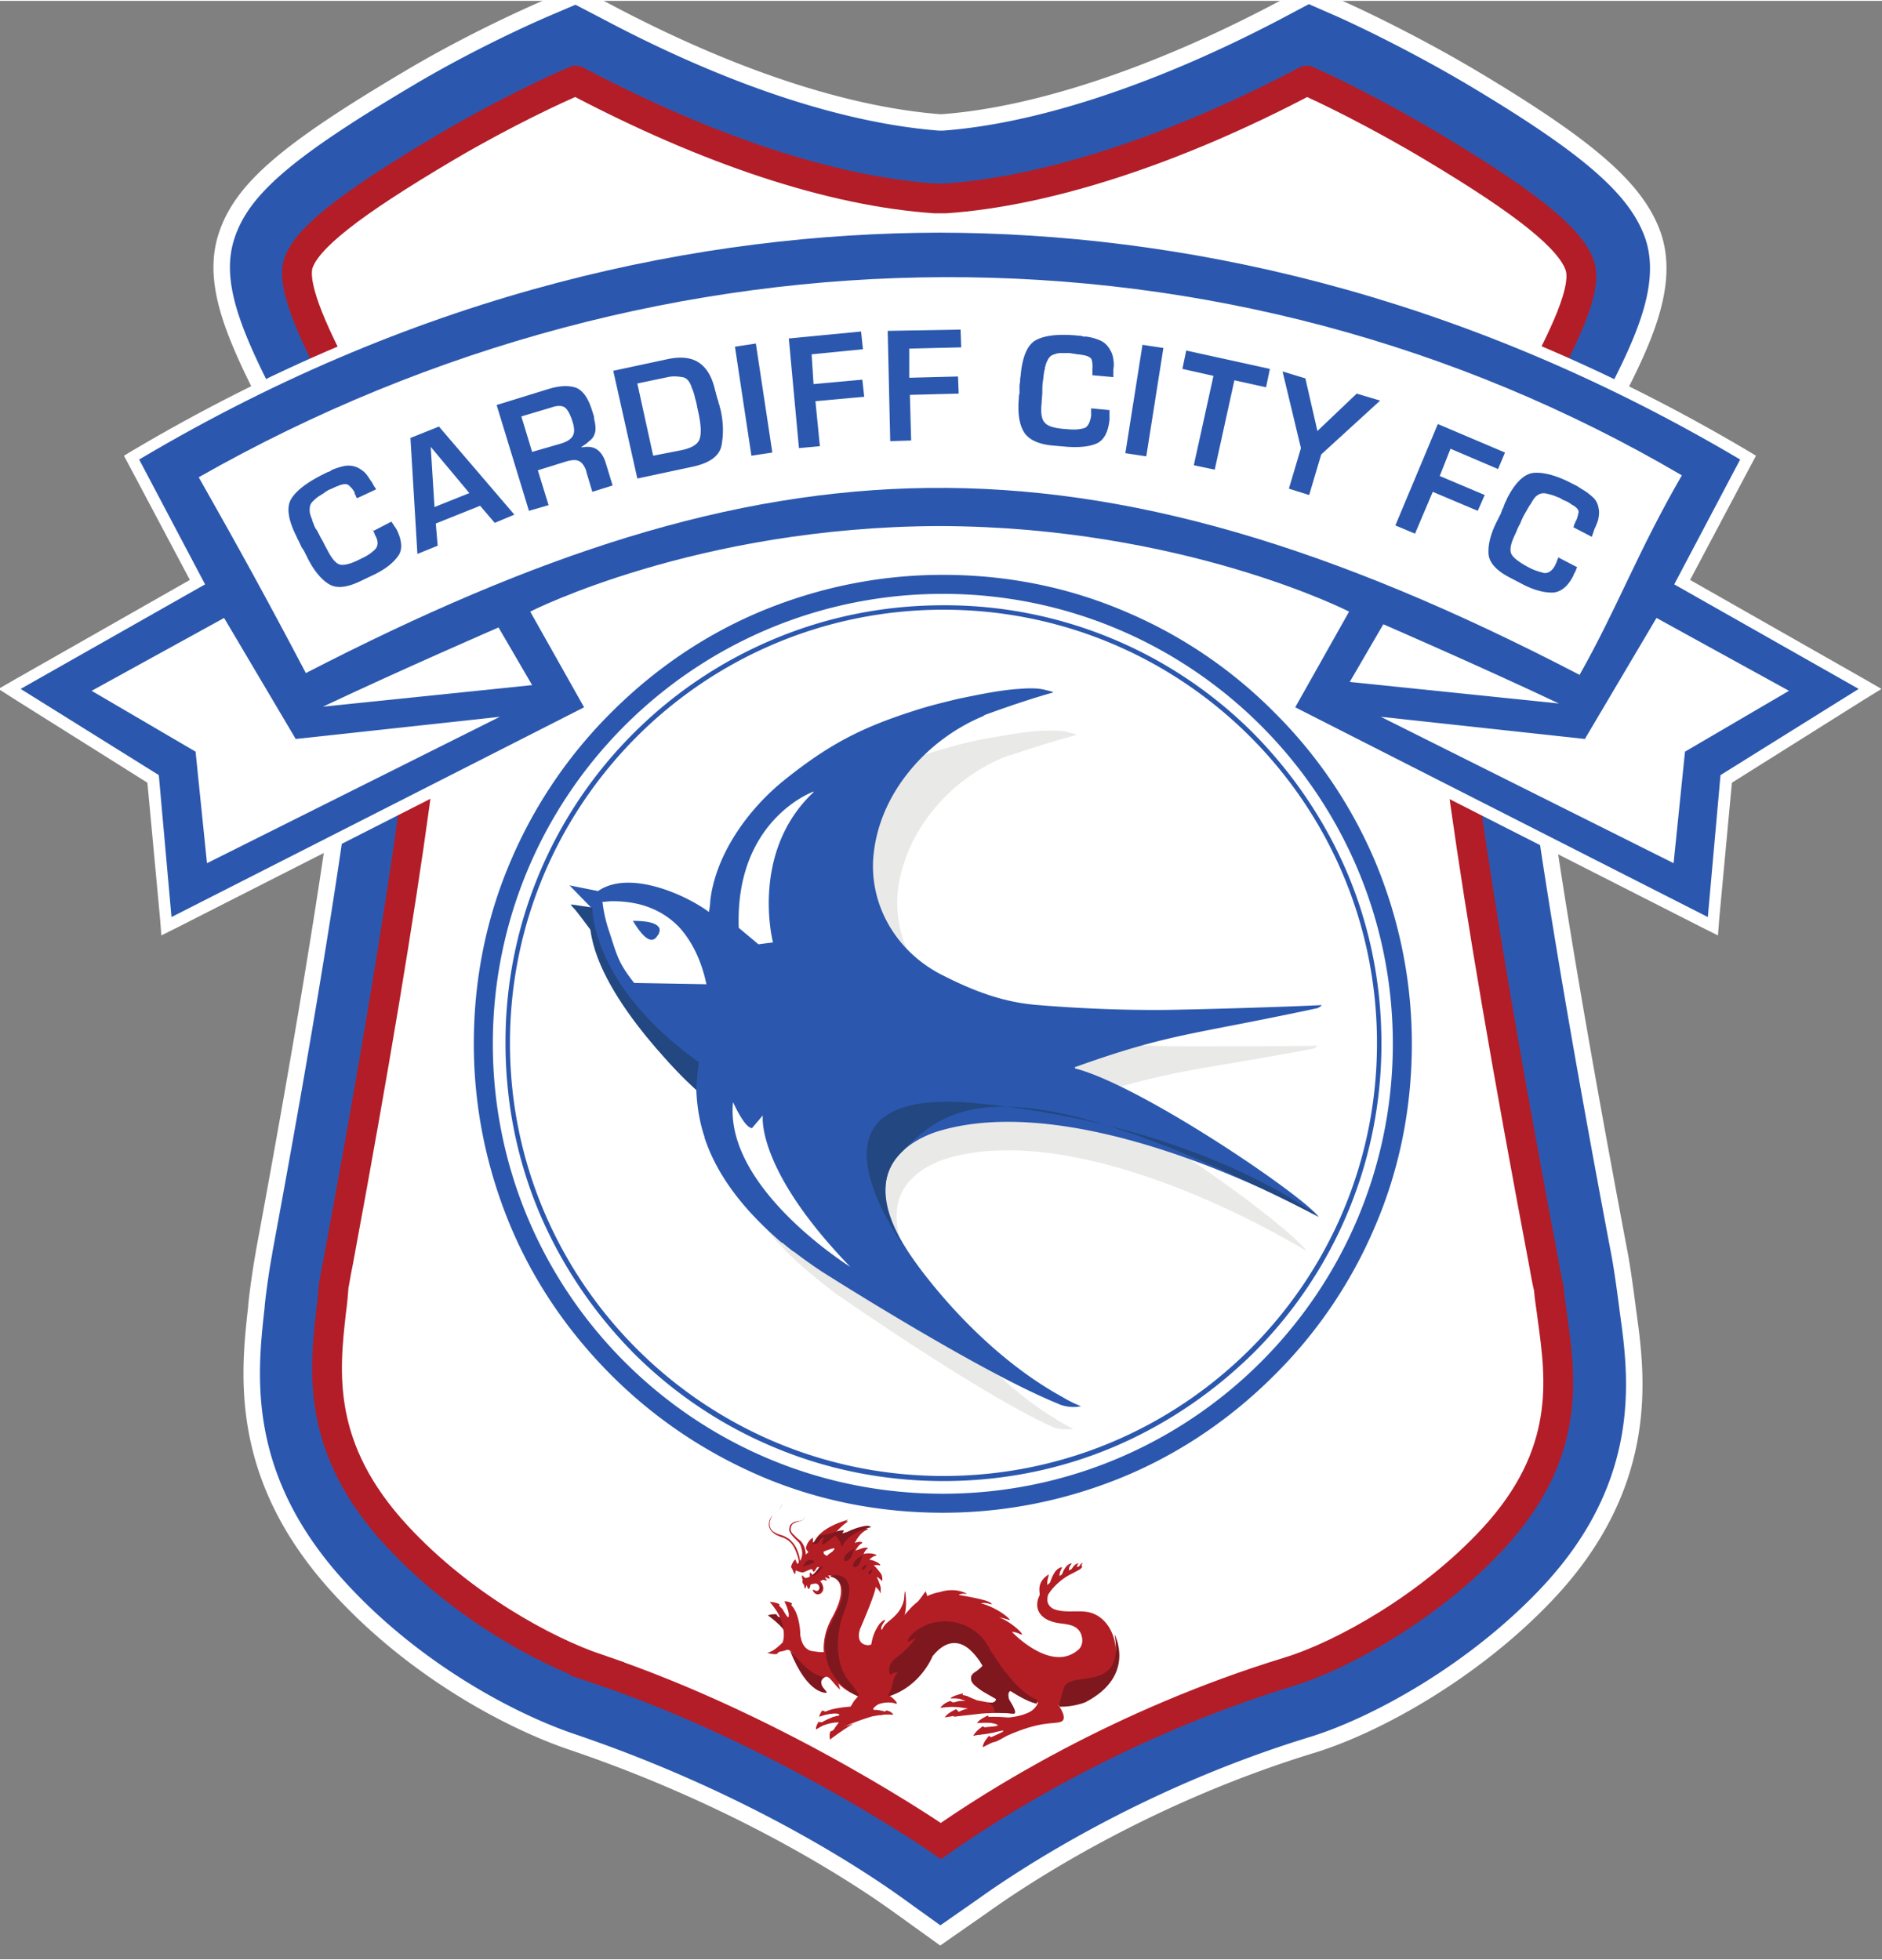 <svg height="322.749" viewBox="0 0 96 99.91" width="309.839" xmlns="http://www.w3.org/2000/svg"><rect x="0" y="0" width="96" height="99.91" fill="#808080" stroke="none"/><clipPath id="a"><path d="M0 0h612.29v858.9H0z"/></clipPath><g clip-path="url(#a)" transform="matrix(3.233 0 0 -3.233 -1748 2657)"><path d="M546.94 801.38a11.63 11.63.0 00-.04-.38v-.01c-.1-.91-.19-1.7.77-2.73.83-.9 1.96-1.56 2.72-1.81a23.5 23.5.0 005.14-2.47c1.06.68 2.9 1.72 5.22 2.42.61.19 1.85.82 2.77 1.82.9.97.79 1.74.67 2.62-.02.16-.05.32-.06.49-.01.06-.03.17-.06.3-1.81 9.55-1.61 10.91-1.54 11.35.06.42.33 1.11 1.46 3.21.05.09.08.16.1.19.15.3.42.8.52 1.1-.18.17-.62.54-1.77 1.23-.54.32-1.07.6-1.45.78-2.05-1.02-4.06-1.65-5.71-1.76h-.32c-1.68.12-3.63.73-5.68 1.76-.38-.18-.91-.45-1.45-.77-1.16-.69-1.63-1.05-1.82-1.23.11-.32.39-.87.54-1.15.02-.04.06-.11.11-.21.97-1.79 1.36-2.64 1.43-3.14.07-.44.27-1.8-1.49-11.3v-.01c-.02-.11-.04-.23-.06-.3m8.57-10.07-.64.46c-.51.37-2.38 1.65-5.19 2.6-.99.34-2.47 1.14-3.63 2.4-1.63 1.76-1.45 3.39-1.33 4.46v.01c.01.13.07.58.12.84v.01c1.55 8.35 1.53 10.18 1.48 10.56-.04.17-.26.71-1.19 2.44-.06.12-.11.2-.13.24-.62 1.2-1 2.04-.75 2.8.24.73.93 1.33 2.85 2.47.92.55 1.84.97 2.19 1.12l.47.2.48-.25c1.94-1.03 3.75-1.63 5.25-1.75h.06c1.47.11 3.34.73 5.28 1.75l.49.26.48-.21c.34-.15 1.24-.58 2.16-1.13 1.82-1.09 2.55-1.74 2.8-2.47.27-.82-.21-1.76-.72-2.74-.02-.04-.06-.12-.12-.22-.99-1.83-1.18-2.36-1.22-2.5-.05-.38-.06-2.22 1.53-10.61.05-.27.11-.73.13-.89.14-1 .37-2.68-1.23-4.41-1.15-1.24-2.71-2.11-3.74-2.43-2.59-.79-4.51-2.04-5.22-2.55z" fill="#2b58ae"/><path d="M546.94 801.38a11.63 11.63.0 00-.04-.38v-.01c-.1-.91-.19-1.7.77-2.73.83-.9 1.96-1.56 2.72-1.81a23.5 23.5.0 005.14-2.47c1.06.68 2.9 1.72 5.22 2.42.61.19 1.85.82 2.77 1.82.9.97.79 1.74.67 2.62-.02.16-.05.32-.06.49-.01.06-.03.17-.06.3-1.81 9.55-1.61 10.91-1.54 11.35.06.42.33 1.11 1.46 3.21.05.09.08.16.1.19.15.3.42.8.52 1.1-.18.17-.62.54-1.77 1.23-.54.32-1.07.6-1.45.78-2.05-1.02-4.06-1.65-5.71-1.76h-.32c-1.68.12-3.63.73-5.68 1.76-.38-.18-.91-.45-1.45-.77-1.16-.69-1.63-1.05-1.82-1.23.11-.32.39-.87.54-1.15.02-.04.06-.11.11-.21.97-1.79 1.36-2.64 1.43-3.14.07-.44.27-1.8-1.49-11.3v-.01c-.02-.11-.04-.23-.06-.3zm8.57-10.07-.64.46c-.51.37-2.38 1.65-5.19 2.6-.99.34-2.47 1.14-3.63 2.4-1.63 1.76-1.45 3.39-1.33 4.46v.01c.01.13.07.58.12.84v.01c1.55 8.35 1.53 10.18 1.48 10.56-.04.17-.26.71-1.19 2.44-.06.12-.11.2-.13.24-.62 1.2-1 2.04-.75 2.8.24.73.93 1.33 2.85 2.47.92.55 1.84.97 2.19 1.12l.47.2.48-.25c1.94-1.03 3.75-1.63 5.25-1.75h.06c1.47.11 3.34.73 5.28 1.75l.49.26.48-.21c.34-.15 1.24-.58 2.16-1.13 1.82-1.09 2.55-1.74 2.8-2.47.27-.82-.21-1.76-.72-2.74-.02-.04-.06-.12-.12-.22-.99-1.83-1.18-2.36-1.22-2.5-.05-.38-.06-2.22 1.53-10.61.05-.27.11-.73.13-.89.14-1 .37-2.68-1.23-4.41-1.15-1.24-2.71-2.11-3.74-2.43-2.59-.79-4.51-2.04-5.22-2.55z" fill="none" stroke="#fff" stroke-width=".26"/><path d="M550.09 795.52c-.82.28-2.13.99-3.15 2.09-1.28 1.38-1.15 2.59-1.04 3.56.02.14.03.27.04.4.01.03.03.18.07.37 1.12 6.03 1.63 9.78 1.47 10.83-.09.57-1.28 2.71-1.42 2.98-.36.69-.8 1.55-.68 1.94.13.4.81.94 2.35 1.85.9.53 1.76.93 2.03 1.04.01.0.01-.01.02-.01 2.07-1.09 4.02-1.74 5.65-1.85h.16c1.61.11 3.63.77 5.68 1.85.01.0.01.01.02.01.26-.11 1.11-.52 2.01-1.06 1.47-.88 2.16-1.44 2.3-1.86.13-.38-.28-1.17-.65-1.88-.13-.25-1.35-2.45-1.43-3.02-.16-1.05.37-4.81 1.52-10.88.03-.18.06-.32.07-.35.01-.15.04-.31.06-.48.13-.95.3-2.14-.94-3.48-.99-1.07-2.37-1.84-3.22-2.1-2.68-.82-4.68-2.1-5.49-2.67.0.0-2.51 1.74-5.43 2.72" fill="#fff"/><path d="M550.09 795.52c-.82.28-2.13.99-3.15 2.09-1.28 1.38-1.15 2.59-1.04 3.56.02.14.03.27.04.4.01.03.03.18.07.37 1.12 6.03 1.63 9.78 1.47 10.83-.09.57-1.28 2.71-1.42 2.98-.36.69-.8 1.55-.68 1.94.13.4.81.94 2.35 1.85.9.53 1.76.93 2.03 1.04.01.0.01-.01.02-.01 2.07-1.09 4.02-1.74 5.65-1.85h.16c1.61.11 3.63.77 5.68 1.85.01.0.01.01.02.01.26-.11 1.11-.52 2.01-1.06 1.47-.88 2.16-1.44 2.3-1.86.13-.38-.28-1.17-.65-1.88-.13-.25-1.35-2.45-1.43-3.02-.16-1.05.37-4.81 1.52-10.88.03-.18.06-.32.07-.35.01-.15.04-.31.06-.48.13-.95.3-2.14-.94-3.48-.99-1.07-2.37-1.84-3.22-2.1-2.68-.82-4.68-2.1-5.49-2.67.0.0-2.51 1.74-5.43 2.72z" fill="none" stroke="#b31d27" stroke-width=".47"/><path d="M560.99 810.65l.85 1.51c-.48.22-2.94 1.29-6.34 1.3-3.39-.01-5.86-1.07-6.33-1.3l.85-1.51-6.71-3.41-.21 2.32-2.27 1.42 2.96 1.68-1.04 1.97.07.04c2.12 1.26 4.35 2.2 6.63 2.8 1.98.52 4.01.79 6.04.79h.01v-.09.09c2.03.0 4.06-.27 6.04-.79 2.28-.6 4.51-1.54 6.63-2.8l.07-.04-1.04-1.97 2.96-1.68-2.27-1.42-.21-2.32z" fill="#2b58ae" fill-rule="evenodd"/><g fill="#fff"><path d="M555.51 818.36h-.19c-1.98-.02-3.95-.29-5.89-.8-2.28-.6-4.52-1.55-6.65-2.81l-.15-.09.08-.15.96-1.81-2.76-1.57-.26-.15.25-.16 2.1-1.32.2-2.15.02-.26.24.12 6.51 3.31.17.09-.09.16-.76 1.34c.26.12.82.35 1.6.58 1.02.3 2.65.66 4.61.67 3.21-.01 5.57-.96 6.21-1.25l-.76-1.34-.09-.16.17-.09 6.51-3.31.24-.12.02.26.2 2.15 2.1 1.32.26.16-.26.15-2.76 1.57.96 1.81.08.15-.15.09c-2.13 1.26-4.37 2.21-6.65 2.81-1.93.51-3.91.78-5.88.8zm0-.18c3.73-.01 8.11-.91 12.62-3.58l-1.04-1.97 2.91-1.65-2.18-1.36-.2-2.24-6.51 3.31.85 1.51s-2.62 1.34-6.46 1.35c-3.84-.01-6.46-1.35-6.46-1.35l.85-1.51-6.51-3.31-.2 2.24-2.18 1.36 2.91 1.65-1.04 1.97c4.51 2.68 8.9 3.57 12.62 3.58z"/><g fill-rule="evenodd"><path d="M544.21 812.1l-2.09-1.15 1.64-.96.18-1.76 4.62 2.31-3.22-.35z"/><path d="M548.54 811.95s-1.5-.65-2.77-1.25l3.3.34zm18.27.15 2.09-1.15-1.64-.96-.18-1.76-4.62 2.31 3.22-.35z"/><path d="M562.5 812s1.5-.65 2.77-1.25l-3.3.34z"/><path d="M565.6 811.2c-7.86 4.09-12.85 3.77-20.1.03-.61 1.16-1.05 1.96-1.69 3.09 7.33 4.17 16.23 4.24 23.4.03-.71-1.23-1.01-2.08-1.62-3.16"/></g></g><g fill="#2b58ae"><path d="M546.56 813.47l.29.15a.35.35.0 01.02-.03c.01-.01.01-.02.02-.03a.32.32.0 01.02-.03c.01-.01.01-.02.02-.03.09-.18.1-.33.02-.43-.08-.11-.2-.2-.36-.28l-.21-.1c-.22-.11-.39-.13-.51-.06s-.24.21-.34.41a.76.76.0 01-.03.06l-.03.06a.38.38.0 01-.02.03l-.02.03c-.01.03-.03.06-.04.09-.02.03-.03.06-.04.08-.13.26-.16.46-.08.59s.24.25.47.37l.1.05c.01.0.02.01.03.01s.02.01.03.02a.98.98.0 00.22.07c.07.01.15.0.22-.04.05-.03.09-.06.12-.1s.06-.09.09-.13c0-.01.01-.02.01-.02l.01-.02a.18.18.0 01.02-.03c.01-.01.01-.02.02-.03l-.3-.14c-.01.01-.02.02-.02.03s-.01.02-.02.04v.02a.38.38.0 01-.09.11c-.03.03-.09.03-.18-.01a.48.48.0 01-.07-.03 1.37 1.37.0 00-.07-.03l-.05-.03a.35.35.0 00-.04-.03c-.02-.01-.03-.02-.05-.03a.62.62.0 01-.09-.07c-.03-.03-.05-.05-.06-.08s-.01-.06-.01-.09.01-.06.02-.09c0-.01.01-.02.01-.03.01-.01.01-.02.01-.03.01-.03.02-.05.03-.08.01-.02.02-.05.04-.07.03-.05.05-.1.08-.15s.05-.1.08-.15c.08-.16.15-.24.22-.25s.18.02.33.1c.09.04.16.09.21.14s.06.13.0.23l-.01.03-.01.02c-.01.01-.01.02-.02.02a.59.59.0 01-.01.03zm.91 1.33.06-.95.55.22zm.08-1.21.03-.35-.32-.13-.11 1.83.45.18 1.19-1.39-.31-.13-.23.27zm1.97 1.26c.1.03.16.07.19.12s.03.12.0.22-.07.18-.11.22-.12.05-.23.01l-.47-.14.17-.56zm-1.01.61.81.25c.19.06.34.06.45.02.11-.05.19-.17.25-.37.01-.02.01-.04.02-.06a.31.31.0 00.01-.07.58.58.0 00.02-.14.25.25.0 00-.04-.14.26.26.0 00-.06-.06.58.58.0 00-.06-.05.19.19.0 01-.03-.02.2.2.0 00-.03-.02v-.01c.1.02.18.01.24-.03s.11-.11.14-.21l.11-.36-.32-.1-.09.3-.01.04c-.03.08-.07.13-.12.15s-.12.01-.19-.01l-.45-.14.17-.55-.31-.09zm2.93-.71c.17.04.26.1.28.2.02.09.01.21-.02.36l-.02.09c-.01.05-.02.11-.04.17a.75.75.0 01-.05.16c-.03.1-.08.16-.15.17s-.14.02-.23.0l-.48-.1.25-1.14zm-1.09 1.25.84.18c.22.05.39.03.51-.05s.21-.22.26-.45c.01-.02.01-.05.02-.07a.82.82.0 01.02-.07c.01-.02.01-.05.02-.07s.01-.05.02-.07c.05-.21.05-.4.02-.57s-.18-.28-.44-.34l-.89-.19zm2.51-1.29-.33-.05-.26 1.72.33.05zm.65 1.08.77.07.03-.27-.77-.07.07-.71-.33-.03-.16 1.73 1.14.11.03-.28-.81-.08zm1.51.1.77.02.01-.27-.77-.02.02-.72-.33-.01-.04 1.74 1.15.02.01-.28-.82-.02zm2.84-.48.32-.03v-.07a.43.43.0 010-.04v-.04c-.02-.2-.09-.33-.21-.38s-.27-.06-.45-.05l-.23.02c-.24.02-.4.1-.47.23s-.09.3-.07.53c0 .02.0.04.01.06v.12c0 .03.01.06.01.1.0.03.01.06.01.09.03.29.11.47.25.54s.34.09.6.07l.11-.01a.24.24.0 01.03-.01h.04c.08-.01.15-.03.22-.06s.12-.08.16-.15a.37.37.0 00.05-.15.43.43.0 000-.16v-.06a.32.32.0 010-.03v-.03l-.33.03v.1a.43.43.0 01-.01.14c-.01.04-.07.07-.15.08a.46.46.0 01-.07.01c-.02.0-.05.01-.07.01l-.06.01h-.1c-.04.0-.08.0-.11-.01s-.07-.02-.09-.04a.19.19.0 01-.05-.07.31.31.0 01-.03-.08c0-.01-.01-.02-.01-.04s0-.02-.01-.04c0-.03-.01-.05-.01-.08l-.01-.08c-.01-.06-.01-.11-.01-.17s-.01-.11-.01-.17c-.02-.17.0-.28.06-.33.05-.05.16-.08.33-.09.1-.01.18-.01.26.01.07.01.11.08.13.2v.06a.12.12.0 000 .03v.03zm.9-.76-.33.05.27 1.71.33-.05zm1.08-.21-.33.07.31 1.41-.49.11.06.29 1.32-.29-.06-.29-.5.11zm1.68.24-.19-.64-.32.1.19.64-.29 1.21.36-.11.19-.83.62.59.37-.11zm1.87-.34.71-.3-.11-.25-.71.3-.28-.66-.31.13.67 1.6 1.06-.45-.11-.26-.75.32zm1.88-1.29.29-.15c-.01-.01-.01-.02-.02-.04.0-.01-.01-.02-.01-.03a.5.5.0 01-.02-.03c0-.01-.01-.02-.01-.03-.09-.18-.21-.27-.34-.27s-.28.04-.44.12l-.21.11c-.22.11-.34.24-.35.38s.03.31.13.51l.03.06.03.06c.01.01.01.02.01.03.01.01.01.02.01.03.02.03.03.06.04.09s.03.06.04.09c.13.26.28.4.43.41s.35-.04.58-.16l.1-.05c.01-.01.02-.01.03-.02s.02-.01.03-.02a.92.92.0 00.18-.13c.06-.05.09-.12.1-.2.01-.05.0-.11-.01-.16a1.04 1.04.0 00-.06-.15c0-.01-.01-.02-.01-.03a.15.15.0 00-.01-.03.37.37.0 01-.01-.03c0-.01-.01-.02-.01-.03l-.29.15c0 .01.01.02.01.04l.02.04v.01s0 .01.01.01c.02.04.03.09.04.13s-.03.09-.11.13a.45.45.0 01-.06.04c-.02.01-.04.02-.07.03l-.05.03c-.01.01-.03.01-.05.02a.51.51.0 01-.05.02.77.77.0 01-.11.03.17.17.0 01-.1.0.22.22.0 01-.08-.05.4.4.0 01-.05-.07.83.83.0 01-.02-.03c0-.01-.01-.02-.02-.03-.01-.02-.03-.05-.04-.07s-.03-.05-.04-.07c-.03-.05-.05-.1-.07-.15-.03-.05-.05-.1-.07-.15-.08-.16-.1-.26-.07-.33.03-.06.12-.13.27-.21.09-.05.17-.07.24-.09.07-.01.14.03.19.14.0.01.01.02.01.02.0.01.01.02.01.03s.01.02.01.03c.01.01.01.02.01.03zm-9.72-.27c-1 0-1.97-.2-2.88-.58-.88-.37-1.67-.91-2.35-1.59a7.38 7.38.0 01-1.59-2.35c-.39-.91-.58-1.88-.58-2.88s.2-1.97.58-2.88c.37-.88.91-1.67 1.59-2.35s1.47-1.21 2.35-1.59c.91-.39 1.88-.58 2.88-.58s1.97.2 2.88.58c.88.37 1.67.91 2.35 1.59a7.34 7.34.0 011.59 2.35c.39.91.58 1.88.58 2.88s-.2 1.97-.58 2.88a7.35 7.35.0 01-1.59 2.35 7.32 7.32.0 01-2.35 1.59c-.91.39-1.88.58-2.88.58m0-.3c3.92.0 7.1-3.18 7.1-7.1s-3.18-7.1-7.1-7.1-7.1 3.18-7.1 7.1 3.18 7.1 7.1 7.1"/><path d="M555.56 812.3c-.93.0-1.84-.18-2.69-.54a6.88 6.88.0 01-2.2-1.48 6.875 6.875.0 01-2.02-4.89c0-.93.18-1.84.54-2.69.35-.82.85-1.56 1.48-2.2a6.88 6.88.0 012.2-1.48c.85-.36 1.76-.54 2.69-.54s1.84.18 2.69.54c.82.35 1.56.85 2.2 1.48a6.875 6.875.0 012.02 4.89c0 .93-.18 1.84-.54 2.69-.35.82-.85 1.56-1.48 2.2a6.875 6.875.0 01-4.89 2.02m0-.07c3.78.0 6.84-3.06 6.84-6.84.0-3.77-3.06-6.83-6.84-6.83-3.77.0-6.84 3.06-6.84 6.83.0 3.78 3.06 6.84 6.84 6.84"/></g><path d="M556.59 809.93c-.84-.31-1.59-1.1-1.74-2.06-.11-.75.26-1.51.94-1.89.48-.27.91-.45 1.44-.51.68-.08 1.46-.13 2.15-.13.53.0 1.71.0 2.06.01.05.0-.04-.05-.06-.05-1.92-.36-2.21-.32-3.65-.79l.01-.02c.95-.28 3.29-2.01 3.55-2.38-1.43.85-3.89 1.94-5.61 1.48-.36-.1-.79-.34-.85-.8-.07-.53.31-1.1.6-1.5.51-.7 1.17-1.39 1.9-1.83.09-.06.19-.11.28-.16-.13-.01-.24.0-.32.03-.01.0-.01.01-.02.01-1.15.52-3.44 2.12-3.44 2.12-.14.11-.28.22-.41.33.0.01-.01.01-.01.01-.05.04-.1.09-.15.13-.57.53-.93 1.08-1.09 1.65v.01c-.07.24-.1.48-.09.73-.37.34-.71.73-1.02 1.18-.01.02-.02.03-.03.05a.06.06.0 00-.01.01c-.23.38-.36.75-.39 1.1a.72.72.0 01-.03.13c-.04.13-.1.26-.21.39l.24-.03-.22.32.42-.07c.41.44 1.21-.08 1.56-.36l.03.17c.1.7.6 1.38 1.18 1.83.68.52 1.18.77 1.95.99.24.07.47.13.71.17.29.05.59.11.88.12.12.0.29.01.41-.03.0.0.14-.03.1-.04-.09-.02-.58-.16-1.04-.32" fill="#e9e9e8"/><path d="M556.21 810.56c-.87-.35-1.64-1.18-1.75-2.17-.09-.78.33-1.54 1.07-1.92.51-.26.98-.44 1.54-.48.73-.06 1.55-.09 2.27-.07.56.01 1.8.05 2.17.07.05.01-.04-.05-.06-.05-2.01-.43-2.31-.39-3.82-.93l.01-.02c1.02-.26 3.55-1.97 3.84-2.34-1.55.83-4.18 1.88-5.97 1.36-.38-.11-.82-.38-.86-.85-.05-.54.37-1.12.69-1.52.56-.7 1.29-1.39 2.09-1.83.1-.06.2-.11.3-.15a.622.622.0 00-.34.03c-.01.0-.01.01-.02.01-1.24.5-3.72 2.08-3.72 2.08a7.41 7.41.0 00-.45.32h-.01c0 .01-.01.01-.01.01a4.66 4.66.0 00-.16.13h-.01c-.62.53-1.03 1.08-1.22 1.66v.01c-.08.24-.12.49-.13.75-.4.33-.86.94-1.06 1.21-.04.05-.51.8-.56 1.15-.01.04-.03.12-.05.16-.04.13-.19.26-.31.39l.33-.05-.35.36.45-.09c.49.34 1.37-.05 1.75-.33.01.06.02.12.02.17.08.72.58 1.44 1.18 1.92.7.56 1.21.82 2.02 1.08.24.08.49.14.74.2.3.06.62.13.93.15.12.01.3.02.43-.02.0.0.15-.03.1-.04-.09-.02-.61-.18-1.09-.36" fill="#2b58ae"/><path d="M550.68 806.34c-.26.33-.27.44-.4.83a2.2 2.2.0 00-.1.45c.05.0.1.01.15.01h.01c.44.0.79-.14 1.05-.41.2-.22.35-.52.43-.9zm2.03-2.09s-.12-.84 1.38-2.39c0 0-1.99 1.24-1.85 2.6.0.0.18-.41.3-.41zm.8 5.11s-1.24-.44-1.18-2.15c0 0 .3-.25.31-.26l.23.03s-.37 1.42.64 2.37" fill="#fff"/><path d="M551.7 805.09s-.03-.21-.04-.44c0 0-1.53 1.39-1.67 2.53.0.0-.29.39-.31.4l.34-.05s-.03-1.22 1.68-2.44m9.78-2.44s-1.8 1.44-5.38 1.79c-3.31.33-.91-2.61-.91-2.61s-.99 1.12-.31 1.82 1.57 1.6 6.6-1" fill="#224781"/><path d="M551.06 807.1c.03.06.03.1.0.13-.05.06-.18.09-.4.09.18-.3.31-.37.39-.23" fill="#2b58ae"/><path d="M553.6 797.12s-.12-.19-.24-.17c0 0-.01-.07.09-.04.0.0.26.13.26.21.0.0.02.07-.04.06z" fill="#7f171e"/><path d="M553.28 797.1v.05c0 .03.0.08-.02.14s-.04.12-.08.18c-.02.03-.05.06-.08.08s-.07.04-.11.05c-.04.02-.08.03-.11.06-.03.02-.06.06-.07.1s0 .08.01.11a.25.25.0 00.06.08c.02.02.05.04.06.05.02.02.03.03.04.05.01.01.02.03.02.04s.01.01.01.01.0-.01-.01-.01c0-.01-.01-.02-.02-.04a.22.22.0 00-.04-.05c-.02-.02-.04-.03-.06-.05a.21.21.0 01-.05-.08.2.2.0 01-.01-.1c.01-.04.03-.07.06-.09s.07-.04.11-.05.08-.03.11-.05c.04-.02.06-.05.09-.08a.54.54.0 00.09-.19.55.55.0 00.02-.15v-.06z" fill="#b31e25"/><path d="M553.28 797.17l.01.01c0 .01.01.02.01.03.01.02.02.06.03.1a.31.31.0 01-.02.14c-.01.03-.02.05-.04.07l-.06.06a.58.58.0 00-.06.07c-.02.03-.03.06-.02.09.0.03.02.06.04.07.02.02.04.03.07.03.02.01.04.01.06.01s.03.01.04.02.02.01.02.02.01.01.01.01l-.01-.01-.02-.02c-.01-.01-.03-.01-.04-.02-.02-.01-.04-.01-.06-.02a.15.15.0 01-.06-.03.12.12.0 01-.03-.07.1.1.0 01.03-.08l.06-.06c.02-.02.05-.04.07-.06a.34.34.0 00.05-.08.41.41.0 00.03-.16c0-.02.0-.05-.01-.07s-.01-.04-.01-.05c-.01-.01-.01-.02-.01-.03s-.01-.01-.01-.01z" fill="#b31e25"/><path d="M553.06 796.3s-.04.02-.11.04l-.03.04s-.09.0-.13-.02c0 0 .27-.19.29-.31z" fill="#7f171e"/><g fill="#b31e25"><path d="M553.76 795.78h-.1c-.06.0-.13.01-.19.02a.17.17.0 00-.06.03c-.06.04-.09.12-.1.18-.01.02-.01.05-.01.08.0.0-.01.3-.14.43l.01.03s-.07.04-.12.03c0 0 .07-.13.07-.22s-.08.07-.1.1l-.05.05v.03s-.1.04-.15.03c0 0 .04-.04.1-.13.11-.16.15-.4.1-.51.0.0-.11-.11-.18-.14s.16-.01.23.02.12-.04.21-.23.14-.35.42-.44c.06-.01-.04.06-.06.12-.03.11.05.14.09.13.05-.02.14-.16.2-.2.0.0-.16.55-.17.6"/><path d="M552.97 795.79l-.04-.04s-.06-.01-.15.02c0 0 .15.04.18.07zm1.09 2.08s-.45-.11-.54-.36c0 0 0 .01-.02.0v.07c.01.02-.09-.04-.11-.16.0.0.02-.05.04-.06.0.0-.13-.12-.17-.19.0.0-.02.02-.03.06s-.07-.07-.07-.09c0 0-.01-.02.01-.04.0.0.01-.02.03-.07.03-.05.02.03.03.04.0.0.09-.04.12-.03s.11.05.13.05c.01.0.02-.04.03-.04.02.0.05.06.05.06.0.02.05.0.1.03.0.0-.06-.11-.15-.16.0.0-.05.07-.06.05v-.06s0-.03-.06-.03c0 0-.05.04-.05.05s-.02-.01-.01-.04l.01-.03s-.02-.04.02-.08c0 0 .01-.04.01-.06.0.0.02.01.03.06.0.0.02-.06.03-.06.01-.01.03.03.03.06.0.01.05.02.06.02.03.01.05.0.07-.02.02-.03.02-.07-.01-.09-.02-.01-.04.0-.06.01.0.0-.05.02.0-.04.06-.07.17.0.14.1-.02.07-.05.08-.05.08s.04.01.04.02c.01.01.07-.02.07-.01s-.02.03-.03.05c-.01.01.07-.03.07-.02.01.01-.01.04-.02.05s.42-.02.06-.67c-.2-.36-.18-.79.14-1.07.42-.37.98-.19 1.29.22.09.12.14.27.24.37.07.07.17.11.27.1.24-.03.36-.28.51-.44.19-.21.45-.39.72-.49.53-.19 1.15.0 1.29.59.07.29-.04.67-.34.79-.18.07-.4.0-.59.06-.07.02-.12.07-.13.14.0.04.0.08.02.11.09.14.24.26.37.32.13.07.14.07.16.11-.02.02-.12.0-.33-.13-.46-.26-.5-.63-.14-.74.15-.05.35-.01.44-.17.04-.08.05-.2-.03-.27-.43-.38-1.05.28-1.05.28s.06.0.14-.04c.09-.03-.16.21-.35.27.0.0.11-.02.16-.04s-.02.05-.11.11c0 0-.16.11-.33.15.0.0.06.02.14-.01.08-.02.0.04-.09.06-.09.03-.33.07-.38.08s.05.03.09.02.0.02-.08.04c-.1.03-.23.02-.32-.01a.84.84.0 01-.49-.28c-.1-.11-.2-.22-.31-.32-.06-.06-.13-.12-.2-.17-.04-.03-.09-.07-.14-.07-.17.01-.16.17-.12.27.0.0.24.55.24.65.0.0.06-.05.07-.09s.01.04.01.07c0 .04-.05.15-.06.17s.06-.03.07-.05.03.02.0.1c0 0-.08.11-.12.14.0.0.05.01.09.0.04.0-.02.04-.04.05s-.06.03-.12.04c0 0 .06.06.1.06.04.01-.03.03-.03.03s-.08.02-.16.0c0 0 .03.07.06.08s-.02.03-.08.01c0 0-.08-.03-.09-.03s-.02-.01-.02-.01.05.1.11.12c0 0 0 .04-.1.01l-.02-.01s.07.16.19.21c.08.04-.13.01-.16.01s-.19-.05-.28-.12c0 0 0 .04.02.06s-.04.01-.04.01l-.04-.01s.13.14.19.17c.03.02-.02.01-.02.01"/></g><path d="M553.73 797.31s.01.0.01.01c.02.01.04.03.06.04.01.01.04.04.04.05.0.02-.04.0-.05.0a.89.89.0 01-.11-.04c-.01.0-.01.0-.01-.01v-.02c.01-.02.04-.04.06-.04" fill="#fff"/><g fill="#b31e25"><path d="M556.21 795.61s-.05-.08-.14-.14c-.07-.05-.12-.13-.01-.22.14-.12.27-.16.33-.21.0.0.0-.06-.09-.06l-.21.04s-.15.06-.16.07c-.03.0-.1.04-.17.0-.04-.02-.09-.02.02-.04.0.0.03.0.13-.04-.15.01-.15-.03-.21-.02-.04.01-.1-.02-.1-.07.0.0.13.01.21-.01.13-.02.14-.02.14-.02s-.18-.03-.23-.13c0 0 .15.02.35.04.2.03.5.02.59.01s-.04.16-.04.16-.09.19.01.2l.06.03s-.11.17-.47.42"/><path d="M555.85 795.07l.02.06s-.18-.04-.2-.08h.22zm-.14-.09-.04.03s-.11-.03-.16-.11c0 0 .17.03.29.01zm.09-.14-.04.04s-.14-.06-.18-.13c0 0 .29.05.41.06zm.44-.26-.06.03s-.11-.07-.15-.15l.31.06zm.08-.15-.04.03s-.1-.1-.1-.18c0 0 .32.16.37.18z"/></g><g fill="#7f171e"><path d="M553.49 797.48s.06.02.08.01c0 0 .05.09.09.1s.01-.01-.01-.07c0 0-.04-.1.1.02l.1.08s.06-.03.11-.18c0 0 .07.22.45.31.02.01-.01.01-.02.02-.04.01-.08.0-.12-.01a.9.9.0 01-.13-.04.73.73.0 01-.07-.03c-.02-.01-.04-.02-.06-.02a.14.14.0 00-.02-.01c-.01.0-.02.0-.03-.01.01.01.01.02.02.03l.01.02c-.02.01-.1-.01-.1-.01s-.2-.08-.28-.06c0 0-.06-.06-.12-.15m-.14-.34s.05.14.16.08c0 0 .03-.02.0-.03.0.0-.1-.04-.16-.06m.42-.16c.08.05.19.03.25-.04.05-.06.06-.15.05-.23-.03-.18-.09-.34-.17-.5-.04-.08-.07-.17-.12-.24-.04-.06-.1-.13-.08-.21-.02.09-.01.18.01.28.02.09.07.18.11.27.07.15.18.32.14.49-.02.09-.1.18-.2.18"/><path d="M553.97 796.36s-.25-.7.16-1.11l.13-.19s-.54.21-.56.74c0 0 .1.43.26.56m.67-.97c0 .01-.03.1-.02.1.09.04.08.3.47.59a.784.784.0 001.21-.25s.37-.64.72-.79c.07-.03.03-.03.02-.04-.01-.02.05-.05-.05-.02-.14.04-.59.28-.82.61-.02.04-.35.63-.76.14a.04.04.0 01-.01-.01c-.02-.05-.22-.51-.74-.65-.02-.01-.04.01-.04.03z"/></g><g fill="#b31e25"><path d="M553.7 794.84l-.05.02s-.04-.04-.05-.1c0 0 .13.05.25.06zm-.05-.17-.06.01s-.05-.07-.04-.12l.17.1zm.22-.1-.09-.04s-.03-.03-.01-.13c0 0 .19.15.37.25zm.75.26.04.03s.08-.01.11-.07c0 0-.13.02-.22-.01z"/><path d="M555.02 796.39c-.02-.02-.06-.01-.08-.04.0.0.05.11.02.36-.01.1-.02-.08-.02-.08s-.01-.13-.12-.25-.19-.14-.23-.25c0 0-.04.02.03.12.06.08-.04.02-.08-.04s-.1-.16-.12-.32c-.03-.17-.38-.32-.27-.48.03-.04.09-.23.09-.26.0-.05-.06-.1-.09-.14-.01-.01-.05-.09-.06-.09.0.0-.33-.02-.42-.1-.04-.03.0-.03.0-.03s.2.04.24.01c.03-.02-.04-.03-.05-.03-.02-.01-.04-.01-.06-.02-.07-.03-.14-.06-.19-.1-.07-.06-.03-.06-.03-.06s.19.09.33.08c0 0-.12-.14-.12-.22.0.0.03.01.11.09.07.08.47.21.55.23.01.0.17.03.23.03.11.0-.07.05-.07.05s-.08.02-.14.02.04.08.07.09c0 0 .13.05.26.01.08-.03-.05.11-.11.13.02.05.05.1.06.15.02.08.03.15.09.21a.15.15.0 01-.12-.04c-.03.07-.02.15.03.21.04.05.09.08.14.12.07.06.14.13.2.21.09.12-.01.0-.09-.01.0.0-.03.02.09.14s.02.03-.07.02.02.05.07.1c.21.24.32.14.19.53.0.01-.1-.15-.27-.34"/></g><path d="M556.26 794.99s.13-.07.1-.16c0 0 .13.0.3-.02.09.0-.07.23-.07.23s-.04.12.05.14l-.43.42s-.06-.08-.16-.14c-.12-.08-.03-.2.15-.31l.19-.11s.01-.08-.13-.05m1.2.23c.11.29.96-.11.8.84.0.0.35-.65-.46-1.07.0.0-.19-.08-.42-.07.0.0.04.18.08.3" fill="#7f171e"/><path d="M557.35 794.96l-.04.25c-.07.04-.23-.13-.23-.13s-.01-.13-.11-.21c-.09-.08-.32-.12-.38-.12-.07.0-.09.01-.26.01-.18.0-.19-.09-.19-.09h.05c.05.0.13.0.21-.03s-.14-.04-.14-.04c-.13-.01-.18-.1-.18-.1.0-.04.07-.02.07-.02.05.0.2.03.2.03s.25.07.12.0c-.14-.07-.19-.07-.17-.11.01-.03.0-.06.09-.03.05.02.17.09.17.09.54.24.73.18.85.22s-.02.24-.02.24z" fill="#b31e25"/><path d="M554.15 797.2s.03.06.13.1c0 0-.03-.12-.07-.16-.05-.03-.1-.03-.06.06m-.14.1s.04.07.14.11c0 0-.03-.13-.08-.17s-.11-.03-.06.06m.28-.18s.02.03.06.05c0 0-.01-.06-.04-.08s-.05-.02-.03.03m.1-.08s.02.03.06.05c0 0-.01-.06-.03-.07-.02-.02-.05-.01-.03.03m-1.24-1.25c.02.01.31-.42.56-.41.0.0-.12-.04-.05-.16.0.0.07-.08.06-.09.0.0-.29-.04-.57.66" fill="#7f171e"/><g fill="#b31e25"><path d="M556.29 794.74l-.03.04s-.14-.06-.17-.12c0 0 .21.02.34.0zm1.37 2.34v.04c.01.02.01.04.03.06s0 0-.01.0c-.06-.01-.1-.09-.12-.14s.09.02.09.04m.09.04v.03c0 .01.01.03.02.04-.04-.01-.06-.06-.08-.09-.01-.03.06.01.06.03m-.2-.08v.04c0 .03.02.06.04.08v.01h-.01c-.08-.02-.13-.13-.15-.21-.02-.07.13.04.13.08m-.16-.11v.05c0 .04.02.09.04.12v.01h-.01c-.12-.03-.17-.21-.2-.32s.17.08.17.14"/><path d="M557.22 796.78s-.01.04-.02.06c-.01.05.01.11.02.15v.01c0 .01-.01.0-.01.0-.19-.13-.13-.27-.12-.39.0-.01.15.11.13.17"/></g><path d="M553.57 796.85h.04c.02-.01.03-.02.03-.04.01-.05-.03-.08-.08-.07.0.0.04-.01.05.06.0.0.0.04-.05.06" fill="#7f181e"/></g></svg>